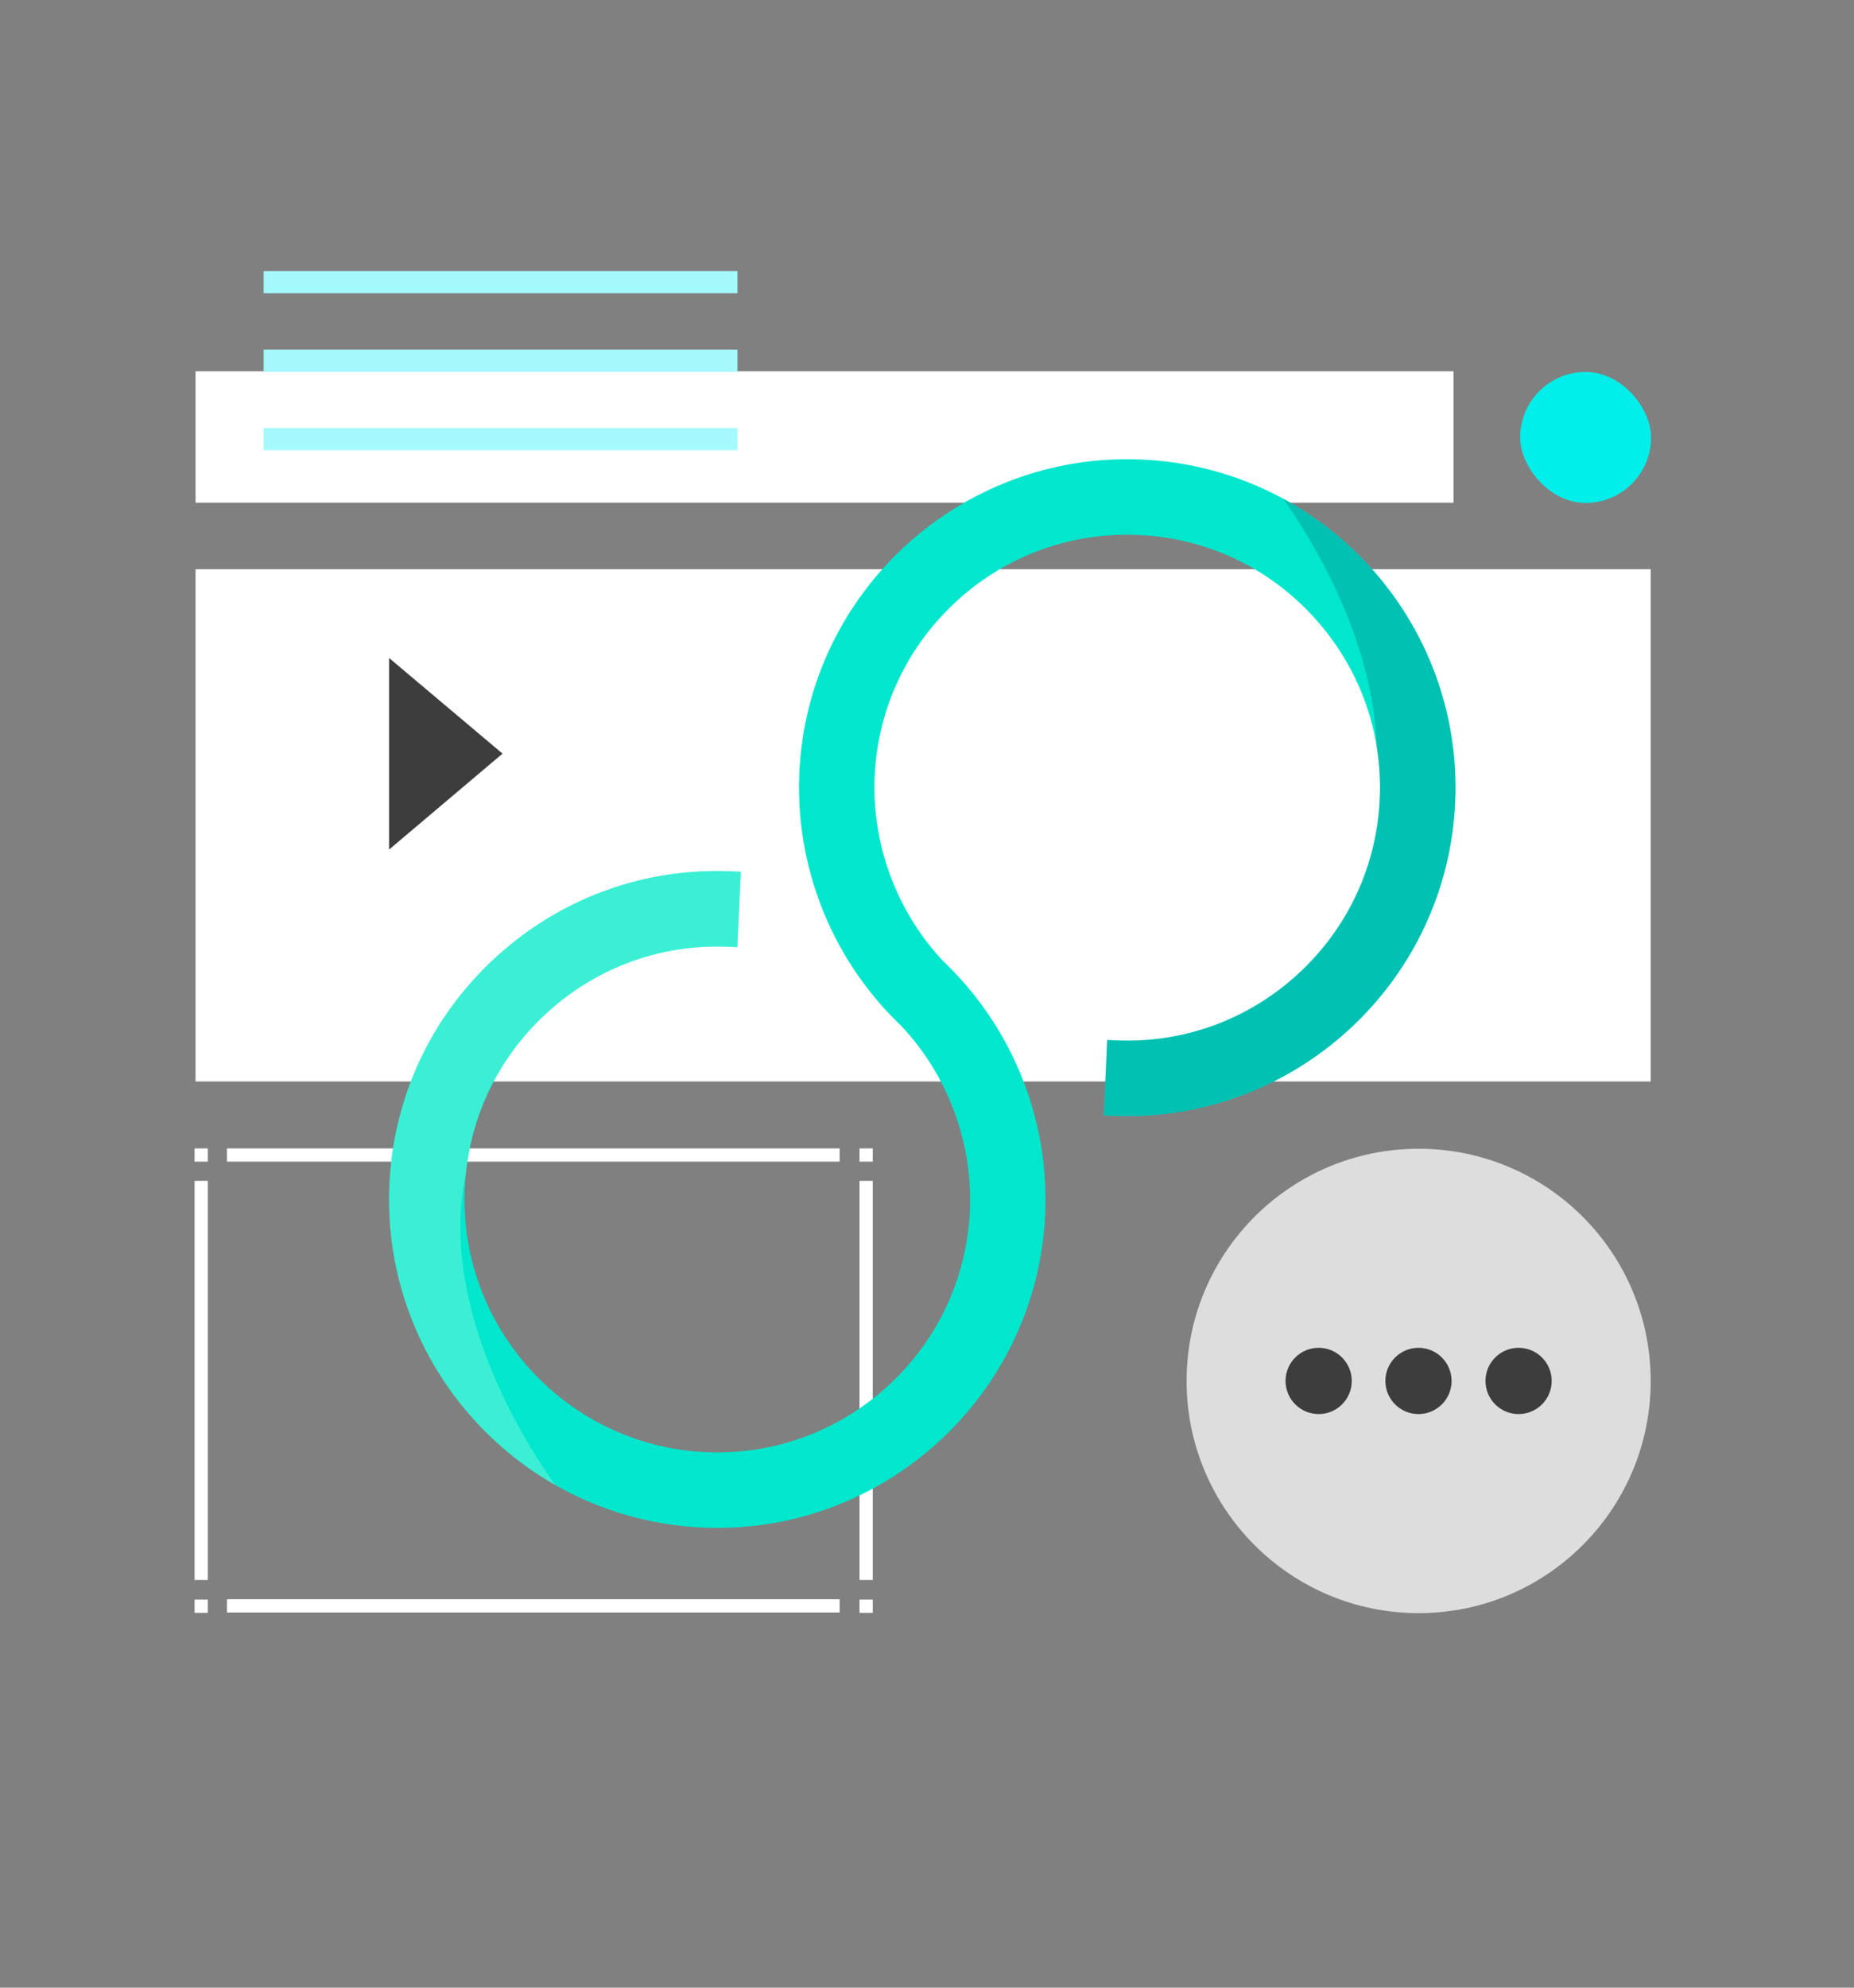 <?xml version="1.0" encoding="UTF-8"?>
<svg xmlns="http://www.w3.org/2000/svg" xmlns:xlink="http://www.w3.org/1999/xlink" id="uuid-8168ca50-7e79-46af-b7ae-e4ca13191fd4" data-name="Layer 1" viewBox="0 0 560 600">
  <rect x="0" y="0" width="560" height="600" fill="#808080" stroke="none"/>
  <defs>
    <style>
      .uuid-af16397c-5573-4c61-886e-e5671c167c74, .uuid-13ea2011-ffd5-4845-aef8-8f494b288218 {
        fill: #00e7cd;
      }

      .uuid-45f55cfc-359b-4adb-bb7d-22938d554a77, .uuid-3f041794-32ee-428b-9d8f-f3275bcee241 {
        fill: #fff;
      }

      .uuid-7579544e-97fe-4ed2-a3e9-0154ee2fc502 {
        fill: #ddd;
      }

      .uuid-e9b914f5-a4d1-4a90-931a-8b514271930d {
        clip-path: url(#uuid-55372ced-6d48-49e4-807b-0d950feda82e);
      }

      .uuid-6984de2e-3a05-4334-af2d-56691fa0dd57 {
        fill: #76f9dd;
      }

      .uuid-6984de2e-3a05-4334-af2d-56691fa0dd57, .uuid-7a0160f0-f6da-4ee6-a47c-f2a3587e081e {
        opacity: .5;
      }

      .uuid-6984de2e-3a05-4334-af2d-56691fa0dd57, .uuid-7a0160f0-f6da-4ee6-a47c-f2a3587e081e, .uuid-19d1c184-0a45-43c3-9a71-a98b7afd99c1, .uuid-7633a6f2-2137-43c4-8d4b-8aaeeb2615f9, .uuid-3f041794-32ee-428b-9d8f-f3275bcee241, .uuid-39ed1526-0edf-4396-b693-c26c906ea9b8, .uuid-13ea2011-ffd5-4845-aef8-8f494b288218 {
        stroke-width: 0px;
      }

      .uuid-7a0160f0-f6da-4ee6-a47c-f2a3587e081e {
        fill: #009d99;
      }

      .uuid-19d1c184-0a45-43c3-9a71-a98b7afd99c1 {
        fill: #3d3d3d;
      }

      .uuid-7633a6f2-2137-43c4-8d4b-8aaeeb2615f9 {
        fill: #a4f9fc;
      }

      .uuid-39ed1526-0edf-4396-b693-c26c906ea9b8 {
        fill: #00efea;
      }
    </style>
    <clipPath id="uuid-55372ced-6d48-49e4-807b-0d950feda82e">
      <path class="uuid-13ea2011-ffd5-4845-aef8-8f494b288218" d="m216.71,461.21c-1.5,0-3-.03-4.51-.1h0c-54.61-2.46-97.04-48.89-94.58-103.5,1.19-26.41,12.62-50.81,32.19-68.69,19.57-17.88,44.9-27.08,71.31-25.89l2.62.12-1.03,22.76-2.61-.12c-20.36-.92-39.85,6.17-54.92,19.94-15.07,13.77-23.88,32.56-24.8,52.91-1.89,42.06,30.79,77.82,72.85,79.71,42.07,1.89,77.82-30.78,79.72-72.85.92-20.38-6.55-40.63-20.48-55.56l-1.89-1.87c-19.77-19.67-30.39-46.92-29.14-74.77,2.46-54.61,48.89-97.03,103.5-94.58,54.61,2.46,97.04,48.89,94.58,103.5-2.39,53.1-46.36,94.68-98.99,94.69-1.5,0-3-.03-4.51-.1l-2.62-.12,1.03-22.76,2.61.12c20.36.92,39.85-6.17,54.92-19.94,15.07-13.78,23.88-32.56,24.8-52.91.92-20.34-6.17-39.85-19.94-54.92s-32.56-23.88-52.91-24.8c-20.35-.91-39.85,6.17-54.92,19.94-15.07,13.78-23.88,32.56-24.8,52.91-.92,20.38,6.55,40.63,20.48,55.56l1.89,1.87c19.77,19.67,30.39,46.92,29.14,74.76-2.39,53.1-46.36,94.69-98.99,94.69Z"></path>
    </clipPath>
  </defs>
  <rect class="uuid-3f041794-32ee-428b-9d8f-f3275bcee241" x="59.06" y="171.81" width="439.53" height="154.65"></rect>
  <rect class="uuid-45f55cfc-359b-4adb-bb7d-22938d554a77" x="59.06" y="112.08" width="379.99" height="39.66"></rect>
  <g>
    <circle class="uuid-7579544e-97fe-4ed2-a3e9-0154ee2fc502" cx="428.5" cy="416.85" r="70.09"></circle>
    <g>
      <circle class="uuid-19d1c184-0a45-43c3-9a71-a98b7afd99c1" cx="398.3" cy="416.85" r="10"></circle>
      <circle class="uuid-19d1c184-0a45-43c3-9a71-a98b7afd99c1" cx="428.45" cy="416.85" r="10"></circle>
      <circle class="uuid-19d1c184-0a45-43c3-9a71-a98b7afd99c1" cx="458.69" cy="416.85" r="10"></circle>
    </g>
  </g>
  <g>
    <rect class="uuid-3f041794-32ee-428b-9d8f-f3275bcee241" x="58.77" y="346.66" width="4" height="4"></rect>
    <rect class="uuid-3f041794-32ee-428b-9d8f-f3275bcee241" x="68.55" y="346.66" width="185.06" height="4"></rect>
    <rect class="uuid-3f041794-32ee-428b-9d8f-f3275bcee241" x="68.55" y="482.75" width="185.06" height="4"></rect>
    <rect class="uuid-3f041794-32ee-428b-9d8f-f3275bcee241" x="58.77" y="482.85" width="4" height="4"></rect>
    <rect class="uuid-3f041794-32ee-428b-9d8f-f3275bcee241" x="58.77" y="356.45" width="4" height="120.49"></rect>
    <rect class="uuid-3f041794-32ee-428b-9d8f-f3275bcee241" x="259.61" y="346.66" width="4" height="4"></rect>
    <rect class="uuid-3f041794-32ee-428b-9d8f-f3275bcee241" x="259.61" y="482.85" width="4" height="4"></rect>
    <rect class="uuid-3f041794-32ee-428b-9d8f-f3275bcee241" x="259.61" y="356.45" width="4" height="120.49"></rect>
  </g>
  <g>
    <path class="uuid-af16397c-5573-4c61-886e-e5671c167c74" d="m216.71,461.21c-1.5,0-3-.03-4.51-.1h0c-54.61-2.46-97.04-48.89-94.58-103.5,1.19-26.41,12.62-50.81,32.19-68.69,19.57-17.88,44.9-27.08,71.31-25.89l2.62.12-1.03,22.76-2.61-.12c-20.36-.92-39.85,6.17-54.92,19.94-15.07,13.77-23.88,32.56-24.8,52.91-1.89,42.06,30.79,77.82,72.85,79.71,42.07,1.89,77.82-30.78,79.72-72.85.92-20.38-6.55-40.63-20.48-55.56l-1.89-1.87c-19.77-19.67-30.39-46.92-29.14-74.77,2.46-54.61,48.89-97.03,103.5-94.58,54.61,2.46,97.04,48.89,94.58,103.5-2.39,53.1-46.36,94.68-98.99,94.69-1.5,0-3-.03-4.51-.1l-2.62-.12,1.03-22.76,2.61.12c20.36.92,39.85-6.17,54.92-19.94,15.07-13.78,23.88-32.56,24.8-52.91.92-20.34-6.17-39.85-19.94-54.92s-32.56-23.88-52.91-24.8c-20.35-.91-39.85,6.17-54.92,19.94-15.07,13.78-23.88,32.56-24.8,52.91-.92,20.38,6.55,40.63,20.48,55.56l1.89,1.87c19.77,19.67,30.39,46.92,29.14,74.76-2.39,53.1-46.36,94.69-98.99,94.69Z"></path>
    <g class="uuid-e9b914f5-a4d1-4a90-931a-8b514271930d">
      <path class="uuid-7a0160f0-f6da-4ee6-a47c-f2a3587e081e" d="m462.13,393.13s14.38-233.98,11.7-234.02c-39.16-.67-88.09-11.01-88.09-11.01,0,0,83.29,105.95-27.11,155.86l-41.51,5.65,14.68,55.72,130.32,27.81Z"></path>
      <path class="uuid-6984de2e-3a05-4334-af2d-56691fa0dd57" d="m92.8,205.17s-14.38,233.98-11.7,234.02c39.16.67,88.09,11.01,88.09,11.01,0,0-83.29-105.95,27.11-155.86l41.51-5.65-14.68-55.72-130.32-27.81Z"></path>
    </g>
  </g>
  <rect class="uuid-39ed1526-0edf-4396-b693-c26c906ea9b8" x="459.17" y="112.28" width="39.53" height="39.53" rx="19.76" ry="19.76"></rect>
  <polygon class="uuid-19d1c184-0a45-43c3-9a71-a98b7afd99c1" points="151.79 227.49 117.52 256.45 117.52 198.62 151.79 227.49"></polygon>
  <g>
    <rect class="uuid-7633a6f2-2137-43c4-8d4b-8aaeeb2615f9" x="79.63" y="81.84" width="143.12" height="6.68"></rect>
    <rect class="uuid-7633a6f2-2137-43c4-8d4b-8aaeeb2615f9" x="79.63" y="105.54" width="143.12" height="6.68"></rect>
    <rect class="uuid-7633a6f2-2137-43c4-8d4b-8aaeeb2615f9" x="79.63" y="129.23" width="143.12" height="6.68"></rect>
  </g>
</svg>
